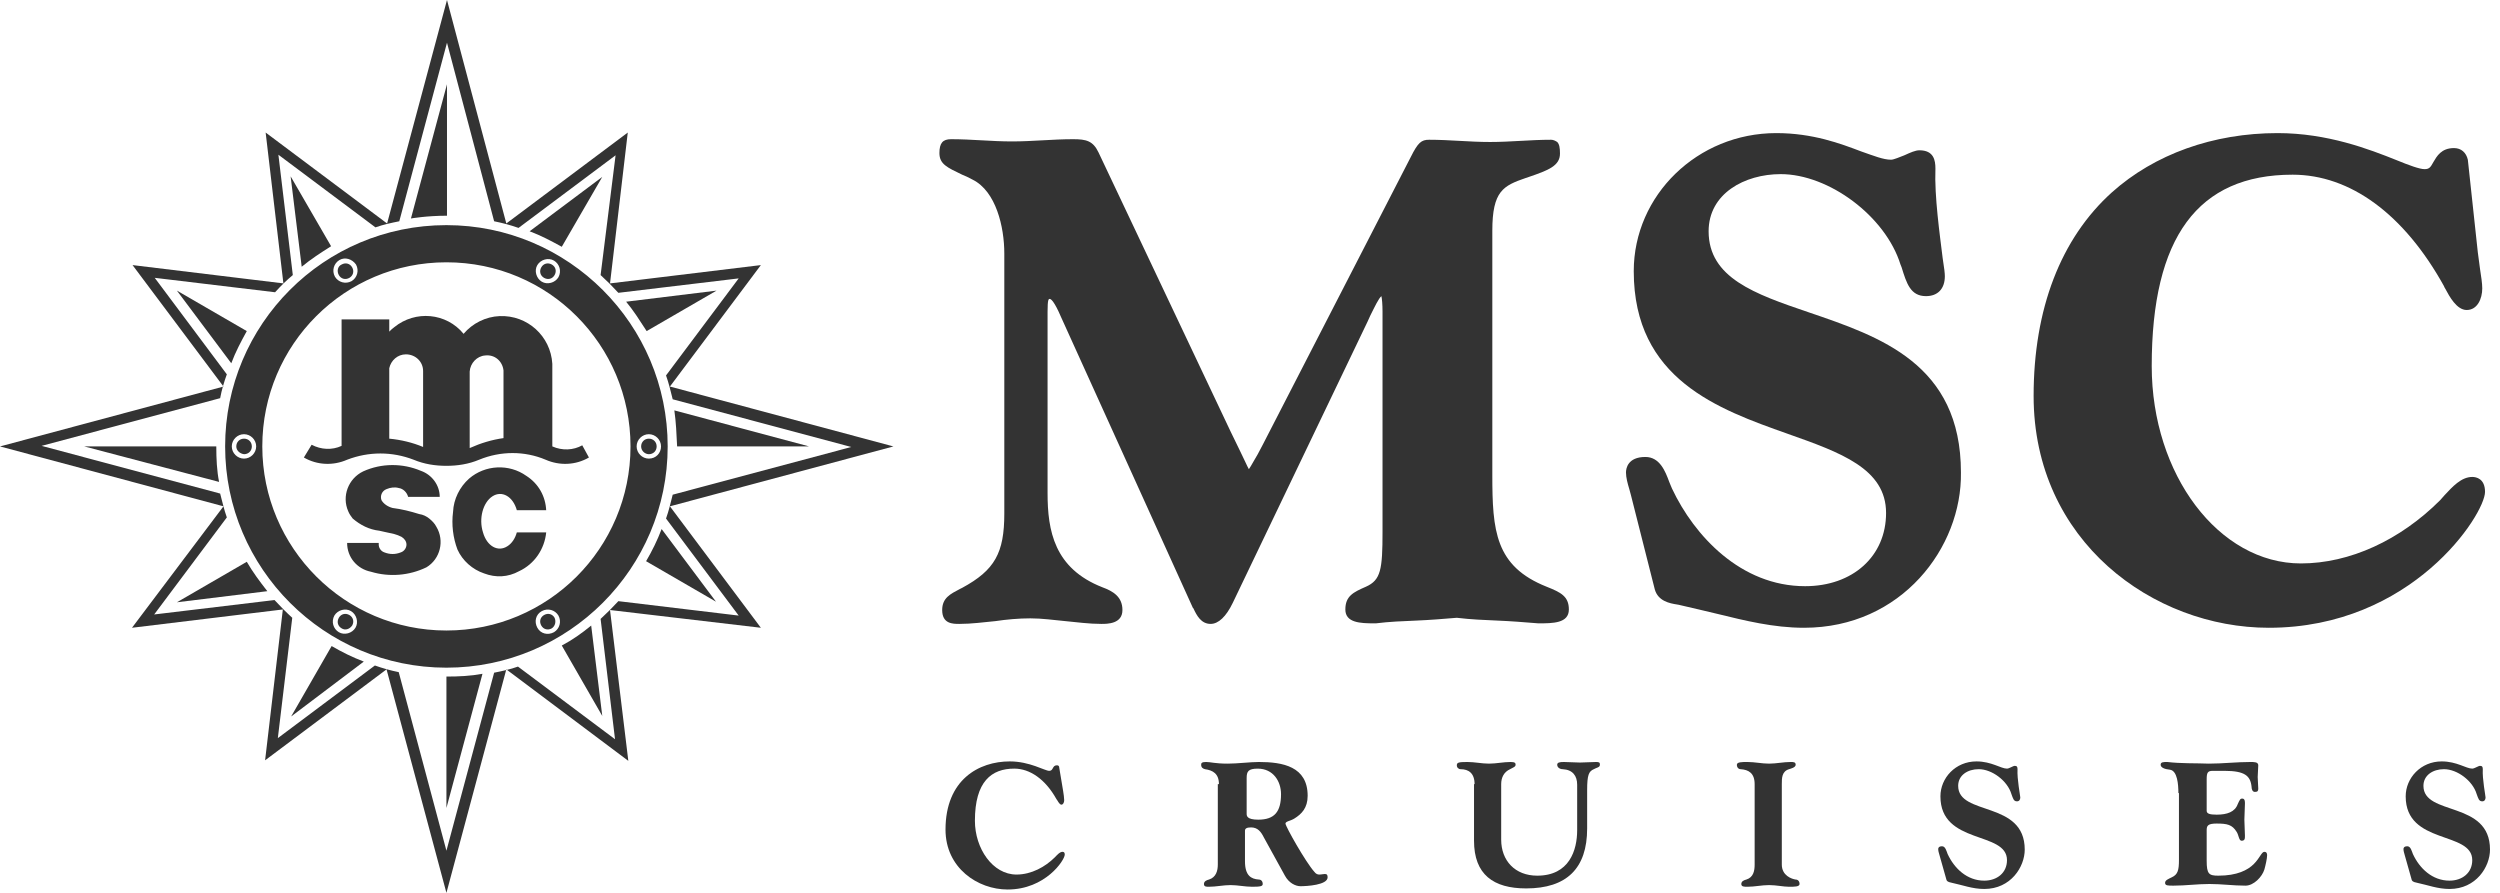 <svg width="112" height="40" viewBox="0 0 112 40" fill="none" xmlns="http://www.w3.org/2000/svg">
<path d="M68.918 27.926C68.297 27.876 67.676 27.826 67.08 27.802C66.484 27.777 65.887 27.752 65.266 27.677C64.67 27.727 64.049 27.777 63.452 27.802C62.856 27.826 62.235 27.851 61.639 27.926C61.614 27.926 61.589 27.926 61.564 27.926C60.943 27.926 60.272 27.901 60.272 27.305C60.272 26.708 60.62 26.535 61.191 26.286C61.862 25.988 61.937 25.516 61.937 23.826V13.963C61.937 13.64 61.912 13.367 61.887 13.267C61.763 13.367 61.589 13.739 61.39 14.137L61.266 14.41L55.229 27.006C54.931 27.628 54.583 27.951 54.235 27.951C53.813 27.951 53.614 27.578 53.465 27.255L53.44 27.23L47.527 14.187C47.229 13.491 47.08 13.392 47.03 13.392C46.98 13.392 46.931 13.392 46.931 13.963V22.087C46.931 23.777 47.229 25.466 49.39 26.311C49.862 26.485 50.285 26.733 50.285 27.329C50.285 27.951 49.614 27.951 49.341 27.951C48.794 27.951 48.247 27.876 47.726 27.826C47.204 27.777 46.682 27.702 46.16 27.702C45.639 27.702 45.092 27.752 44.595 27.826C44.074 27.876 43.527 27.951 42.98 27.951C42.682 27.951 42.21 27.951 42.21 27.329C42.21 26.783 42.583 26.609 43.005 26.385L43.105 26.336C44.57 25.541 44.993 24.77 44.993 23.006V11.354C44.993 10.162 44.62 8.572 43.577 8.05C43.403 7.951 43.229 7.876 43.105 7.826C42.434 7.503 42.086 7.354 42.086 6.857C42.086 6.41 42.235 6.236 42.608 6.236C43.055 6.236 43.527 6.261 43.974 6.286C44.421 6.311 44.868 6.336 45.341 6.336C45.788 6.336 46.26 6.311 46.707 6.286C47.154 6.261 47.626 6.236 48.074 6.236C48.67 6.236 48.968 6.311 49.216 6.833L55.129 19.329C55.303 19.677 55.428 19.951 55.552 20.199C55.751 20.597 55.875 20.895 55.949 21.019C56.024 20.92 56.198 20.597 56.347 20.348C56.421 20.199 56.496 20.075 56.57 19.926L63.204 7.031C63.527 6.385 63.676 6.261 64.024 6.261C64.471 6.261 64.943 6.286 65.39 6.311C65.838 6.336 66.285 6.361 66.757 6.361C67.204 6.361 67.676 6.336 68.123 6.311C68.57 6.286 69.043 6.261 69.49 6.261C69.589 6.261 69.688 6.311 69.763 6.361C69.862 6.46 69.887 6.634 69.887 6.882C69.887 7.429 69.365 7.628 68.496 7.926L68.347 7.975C67.353 8.323 66.856 8.547 66.856 10.336V21.267C66.856 23.777 66.98 25.367 69.291 26.286C69.912 26.535 70.285 26.708 70.285 27.305C70.285 27.926 69.564 27.926 68.918 27.926Z" fill="#333333"/>
<path d="M80.819 28.124C79.453 28.124 78.16 27.801 76.943 27.503C76.397 27.379 75.825 27.23 75.254 27.106C75.229 27.106 75.179 27.081 75.129 27.081C74.806 27.031 74.285 26.932 74.136 26.41L73.067 22.186C73.043 22.087 73.018 22.013 72.993 21.913C72.918 21.665 72.844 21.392 72.844 21.168C72.844 20.994 72.918 20.472 73.713 20.472C74.359 20.472 74.608 21.118 74.782 21.59C74.831 21.69 74.856 21.789 74.906 21.888C75.9 24 77.987 26.261 80.869 26.261C83.005 26.261 84.496 24.919 84.496 22.982C84.496 20.994 82.459 20.273 80.074 19.429C76.993 18.336 73.192 16.994 73.192 12.149C73.192 8.745 76.049 5.963 79.577 5.963C81.216 5.963 82.459 6.435 83.378 6.783C83.949 6.982 84.372 7.155 84.719 7.155C84.844 7.155 85.117 7.031 85.316 6.957C85.589 6.832 85.813 6.733 85.987 6.733C86.633 6.733 86.707 7.18 86.707 7.553C86.657 8.795 86.906 10.534 87.03 11.553C87.105 12.025 87.129 12.249 87.129 12.373C87.129 12.944 86.806 13.267 86.285 13.267C85.589 13.267 85.415 12.696 85.192 11.975L85.142 11.851C84.471 9.69 81.937 7.801 79.775 7.801C78.16 7.801 76.546 8.671 76.546 10.36C76.546 12.447 78.608 13.168 81.018 13.988C84.223 15.081 87.85 16.298 87.85 21.168C87.9 24.522 85.192 28.124 80.819 28.124Z" fill="#333333"/>
<path d="M101.64 28.124C96.472 28.124 91.106 24.249 91.106 17.739C91.106 13.839 92.323 10.683 94.609 8.621C96.522 6.907 99.155 5.963 102.037 5.963C104.273 5.963 106.137 6.683 107.379 7.18C107.925 7.404 108.397 7.578 108.621 7.578C108.845 7.578 108.894 7.478 109.019 7.255C109.168 7.006 109.366 6.634 109.938 6.634C110.261 6.634 110.484 6.832 110.559 7.155L111.006 11.305C111.031 11.553 111.081 11.801 111.105 12.05C111.155 12.373 111.205 12.696 111.205 12.919C111.205 13.392 110.981 13.888 110.509 13.888C110.062 13.888 109.739 13.292 109.54 12.919C109.515 12.87 109.491 12.845 109.491 12.82C107.702 9.59 105.292 7.826 102.708 7.826C98.46 7.826 96.397 10.634 96.397 16.398C96.397 21.267 99.404 25.242 103.081 25.242C105.267 25.242 107.528 24.199 109.317 22.41C109.391 22.336 109.441 22.261 109.515 22.186C109.863 21.814 110.261 21.367 110.758 21.367C110.932 21.367 111.329 21.441 111.329 22.037C111.329 23.031 108.074 28.124 101.64 28.124Z" fill="#333333"/>
<path d="M47.627 35.428C47.651 35.577 47.676 35.751 47.676 35.85C47.676 35.95 47.627 36.049 47.552 36.049C47.453 36.049 47.378 35.85 47.328 35.801C46.831 34.906 46.136 34.434 45.44 34.434C44.422 34.434 43.676 35.006 43.676 36.77C43.676 38.012 44.471 39.18 45.539 39.18C46.21 39.18 46.831 38.832 47.254 38.41C47.353 38.31 47.477 38.161 47.602 38.161C47.676 38.161 47.701 38.211 47.701 38.285C47.701 38.534 46.831 39.85 45.142 39.85C43.8 39.85 42.359 38.882 42.359 37.167C42.359 34.931 43.85 34.111 45.241 34.111C46.136 34.111 46.807 34.534 47.005 34.534C47.204 34.534 47.13 34.285 47.353 34.285C47.428 34.285 47.453 34.335 47.453 34.385L47.627 35.428Z" fill="#333333"/>
<path d="M54.608 35.13C54.608 34.658 54.334 34.509 53.986 34.46C53.887 34.435 53.812 34.385 53.812 34.261C53.812 34.186 53.837 34.137 54.036 34.137C54.235 34.137 54.434 34.211 55.005 34.211C55.427 34.211 56.024 34.137 56.396 34.137C57.465 34.137 58.583 34.336 58.583 35.652C58.583 36.199 58.309 36.472 57.986 36.671C57.837 36.77 57.589 36.795 57.589 36.895C57.589 37.019 58.483 38.609 58.881 39.056C58.955 39.155 59.03 39.18 59.104 39.18C59.204 39.18 59.278 39.155 59.353 39.155C59.452 39.155 59.477 39.205 59.477 39.304C59.477 39.652 58.533 39.702 58.26 39.702C58.036 39.702 57.738 39.553 57.564 39.23L56.62 37.516C56.496 37.267 56.347 37.068 56.048 37.068C55.85 37.068 55.775 37.118 55.775 37.218V38.584C55.775 39.23 56.048 39.379 56.396 39.404C56.496 39.404 56.57 39.478 56.57 39.603C56.57 39.702 56.471 39.727 56.098 39.727C55.775 39.727 55.452 39.652 55.129 39.652C54.806 39.652 54.483 39.727 54.16 39.727C54.036 39.727 53.937 39.727 53.937 39.603C53.937 39.478 54.061 39.429 54.16 39.404C54.483 39.304 54.558 39.006 54.558 38.733V35.13H54.608ZM55.85 36.447C55.85 36.547 55.85 36.721 56.371 36.721C57.092 36.721 57.39 36.373 57.39 35.578C57.39 35.006 57.042 34.435 56.347 34.435C55.924 34.435 55.85 34.559 55.85 34.857V36.447Z" fill="#333333"/>
<path d="M66.061 35.13C66.061 34.634 65.787 34.46 65.439 34.46C65.34 34.46 65.266 34.385 65.266 34.286C65.266 34.162 65.34 34.137 65.738 34.137C66.061 34.137 66.384 34.211 66.707 34.211C67.03 34.211 67.353 34.137 67.676 34.137C67.874 34.137 67.899 34.186 67.899 34.261C67.899 34.36 67.775 34.385 67.651 34.46C67.377 34.584 67.253 34.832 67.253 35.13V37.615C67.253 38.559 67.874 39.23 68.868 39.23C70.309 39.23 70.657 38.087 70.657 37.193V35.155C70.657 34.758 70.458 34.484 70.011 34.46C69.887 34.46 69.763 34.385 69.763 34.261C69.763 34.162 69.862 34.137 70.061 34.137C70.309 34.137 70.533 34.162 70.781 34.162C71.03 34.162 71.253 34.137 71.502 34.137C71.651 34.137 71.676 34.162 71.676 34.261C71.676 34.385 71.526 34.385 71.402 34.46C71.179 34.559 71.104 34.708 71.104 35.404V37.118C71.104 38.907 70.185 39.801 68.371 39.801C66.905 39.801 66.036 39.18 66.036 37.665V35.13H66.061Z" fill="#333333"/>
<path d="M79.825 38.733C79.825 39.23 80.272 39.379 80.446 39.404C80.545 39.404 80.62 39.478 80.62 39.603C80.62 39.727 80.396 39.727 80.148 39.727C79.9 39.727 79.576 39.652 79.254 39.652C78.93 39.652 78.608 39.727 78.285 39.727C78.135 39.727 78.011 39.727 78.011 39.603C78.011 39.478 78.135 39.429 78.235 39.404C78.558 39.304 78.608 39.006 78.608 38.733V35.13C78.608 34.634 78.334 34.484 77.986 34.46C77.887 34.46 77.812 34.385 77.812 34.261C77.812 34.137 78.036 34.137 78.285 34.137C78.608 34.137 78.93 34.211 79.254 34.211C79.576 34.211 79.9 34.137 80.222 34.137C80.347 34.137 80.446 34.137 80.446 34.261C80.446 34.385 80.222 34.435 80.148 34.46C79.825 34.559 79.825 34.857 79.825 35.13V38.733Z" fill="#333333"/>
<path d="M86.882 38.285C86.857 38.211 86.832 38.111 86.832 38.037C86.832 37.987 86.857 37.913 87.006 37.913C87.155 37.913 87.205 38.136 87.254 38.26C87.552 38.906 88.124 39.453 88.894 39.453C89.466 39.453 89.913 39.105 89.913 38.534C89.913 37.217 86.931 37.863 86.931 35.676C86.931 34.857 87.602 34.111 88.546 34.111C89.217 34.111 89.639 34.434 89.913 34.434C90.012 34.434 90.186 34.31 90.261 34.31C90.36 34.31 90.385 34.36 90.385 34.459C90.36 34.906 90.509 35.652 90.509 35.726C90.509 35.826 90.459 35.9 90.36 35.9C90.211 35.9 90.186 35.776 90.112 35.577C89.938 34.981 89.242 34.459 88.646 34.459C88.149 34.459 87.726 34.732 87.726 35.205C87.726 36.571 90.708 35.85 90.708 38.062C90.708 38.832 90.087 39.826 88.894 39.826C88.372 39.826 87.925 39.652 87.453 39.552C87.379 39.528 87.254 39.528 87.205 39.428L86.882 38.285Z" fill="#333333"/>
<path d="M97.592 35.528C97.592 35.13 97.542 34.534 97.219 34.484C96.971 34.46 96.797 34.385 96.797 34.261C96.797 34.137 96.921 34.137 97.095 34.137C97.716 34.211 98.337 34.186 98.958 34.211C99.579 34.211 100.201 34.137 100.822 34.137C100.996 34.137 101.17 34.137 101.17 34.286C101.17 34.46 101.145 34.634 101.145 34.807C101.145 34.981 101.17 35.155 101.17 35.329C101.17 35.429 101.145 35.478 101.02 35.478C100.896 35.478 100.871 35.329 100.871 35.255C100.822 34.758 100.573 34.534 99.654 34.534H99.132C98.909 34.534 98.859 34.609 98.859 34.907V36.323C98.859 36.447 98.983 36.497 99.306 36.497C99.778 36.497 100.126 36.373 100.25 36.025C100.35 35.801 100.375 35.776 100.449 35.776C100.573 35.776 100.573 35.901 100.573 36C100.573 36.248 100.548 36.472 100.548 36.721C100.548 36.969 100.573 37.193 100.573 37.441C100.573 37.565 100.573 37.665 100.424 37.665C100.3 37.665 100.3 37.416 100.201 37.267C100.002 36.944 99.778 36.895 99.306 36.895C98.909 36.895 98.859 36.994 98.859 37.193V38.559C98.859 39.155 98.958 39.23 99.381 39.23C100.225 39.23 100.698 38.981 100.971 38.708C101.244 38.435 101.319 38.162 101.443 38.162C101.542 38.162 101.567 38.236 101.567 38.311C101.567 38.46 101.493 38.783 101.443 38.957C101.343 39.28 100.971 39.677 100.598 39.677C100.052 39.677 99.53 39.603 98.983 39.603C98.437 39.603 97.915 39.677 97.368 39.677C97.12 39.677 96.996 39.677 96.996 39.553C96.996 39.429 97.145 39.379 97.294 39.304C97.567 39.18 97.617 38.981 97.617 38.534V35.528H97.592Z" fill="#333333"/>
<path d="M107.725 38.285C107.701 38.211 107.676 38.111 107.676 38.037C107.676 37.987 107.701 37.913 107.85 37.913C107.999 37.913 108.048 38.136 108.098 38.26C108.396 38.906 108.968 39.453 109.738 39.453C110.309 39.453 110.757 39.105 110.757 38.534C110.757 37.217 107.775 37.863 107.775 35.676C107.775 34.857 108.446 34.111 109.39 34.111C110.061 34.111 110.483 34.434 110.757 34.434C110.856 34.434 111.03 34.31 111.104 34.31C111.204 34.31 111.229 34.36 111.229 34.459C111.204 34.906 111.353 35.652 111.353 35.726C111.353 35.826 111.303 35.9 111.204 35.9C111.055 35.9 111.03 35.776 110.955 35.577C110.781 34.981 110.086 34.459 109.489 34.459C108.993 34.459 108.57 34.732 108.57 35.205C108.57 36.571 111.552 35.85 111.552 38.062C111.552 38.832 110.93 39.826 109.738 39.826C109.216 39.826 108.769 39.652 108.297 39.552C108.222 39.528 108.098 39.528 108.048 39.428L107.725 38.285Z" fill="#333333"/>
<path d="M18.41 9.788L20.025 3.775V9.664C19.106 9.664 18.41 9.788 18.41 9.788Z" fill="#333333"/>
<path d="M10.361 16.274L7.926 13.02L11.056 14.833C10.783 15.33 10.559 15.752 10.361 16.274Z" fill="#333333"/>
<path d="M9.815 21.59L3.777 20H9.69C9.69 20.547 9.715 21.093 9.815 21.59Z" fill="#333333"/>
<path d="M13.516 11.95L13.02 7.9L14.833 11.031C14.361 11.329 13.939 11.602 13.516 11.95Z" fill="#333333"/>
<path d="M16.298 29.639L13.043 32.099L14.857 28.943C15.329 29.217 15.776 29.44 16.298 29.639Z" fill="#333333"/>
<path d="M21.615 30.186L20 36.198V30.31C20.547 30.31 21.093 30.285 21.615 30.186Z" fill="#333333"/>
<path d="M11.976 26.485L7.926 26.982L11.056 25.168C11.329 25.64 11.628 26.038 11.976 26.485Z" fill="#333333"/>
<path d="M29.641 23.701L32.076 26.956L28.945 25.142C29.219 24.67 29.442 24.223 29.641 23.701Z" fill="#333333"/>
<path d="M30.211 18.385L36.248 20H30.335C30.31 19.453 30.285 18.907 30.211 18.385Z" fill="#333333"/>
<path d="M26.485 28.025L26.982 32.075L25.168 28.92C25.64 28.671 26.062 28.373 26.485 28.025Z" fill="#333333"/>
<path d="M23.727 10.361L26.981 7.926L25.168 11.056C24.671 10.783 24.248 10.559 23.727 10.361Z" fill="#333333"/>
<path d="M28.051 13.516L32.1 13.02L28.97 14.833C28.647 14.336 28.399 13.939 28.051 13.516Z" fill="#333333"/>
<path fill-rule="evenodd" clip-rule="evenodd" d="M20 38.112L17.863 30.112C17.491 30.037 17.143 29.938 16.795 29.814L12.447 33.068L13.093 27.677C12.82 27.429 12.547 27.155 12.298 26.882L6.907 27.528L10.162 23.18C10.037 22.832 9.963 22.485 9.863 22.112L1.863 19.975L9.863 17.838C9.938 17.441 10.037 17.118 10.162 16.77L6.932 12.447L12.323 13.093C12.571 12.82 12.82 12.571 13.118 12.323L12.472 6.932L16.82 10.186C17.168 10.062 17.515 9.988 17.888 9.913L20.025 1.913L22.137 9.913C22.509 9.988 22.882 10.087 23.23 10.211L27.578 6.957L26.907 12.323C27.18 12.571 27.429 12.82 27.702 13.118L33.093 12.472L29.838 16.82C29.963 17.168 30.037 17.491 30.137 17.888L38.137 20.025L30.137 22.162C30.037 22.559 29.963 22.882 29.838 23.23L33.093 27.578L27.702 26.932C27.453 27.205 27.18 27.478 26.907 27.727L27.553 33.118L23.205 29.863C22.857 29.988 22.509 30.062 22.137 30.137L20 38.112ZM22.683 29.988L20 40L17.317 29.988L11.876 34.062L12.671 27.304L5.913 28.124L10.012 22.683L0 20L10.012 17.317L5.938 11.876L12.696 12.696L11.901 5.938L17.342 10.012L20.025 0L22.683 10.012L28.124 5.938L27.329 12.696L34.087 11.876L30.012 17.317L40.025 20L30.012 22.683L34.087 28.124L27.329 27.329L28.149 34.087L22.683 29.988Z" fill="#333333"/>
<path d="M29.418 20C29.418 20.199 29.269 20.348 29.07 20.348C28.897 20.348 28.723 20.199 28.723 20C28.723 19.801 28.872 19.652 29.07 19.652C29.269 19.652 29.418 19.801 29.418 20Z" fill="#333333"/>
<path d="M24.722 11.851C24.896 11.951 24.945 12.15 24.846 12.323C24.747 12.497 24.548 12.547 24.374 12.448C24.2 12.348 24.151 12.15 24.25 11.976C24.349 11.802 24.548 11.752 24.722 11.851Z" fill="#333333"/>
<path d="M15.304 11.851C15.478 11.752 15.677 11.802 15.776 11.976C15.875 12.15 15.825 12.348 15.652 12.448C15.478 12.547 15.279 12.497 15.18 12.323C15.08 12.15 15.13 11.926 15.304 11.851Z" fill="#333333"/>
<path d="M10.586 20C10.586 19.801 10.735 19.652 10.934 19.652C11.133 19.652 11.282 19.801 11.282 20C11.282 20.199 11.133 20.348 10.934 20.348C10.735 20.323 10.586 20.174 10.586 20Z" fill="#333333"/>
<path d="M15.304 28.149C15.13 28.049 15.08 27.851 15.18 27.677C15.279 27.503 15.478 27.453 15.652 27.553C15.825 27.652 15.875 27.851 15.776 28.025C15.652 28.199 15.453 28.248 15.304 28.149Z" fill="#333333"/>
<path fill-rule="evenodd" clip-rule="evenodd" d="M11.751 19.999C11.751 15.428 15.452 11.751 19.999 11.751C24.57 11.751 28.247 15.452 28.247 19.999C28.247 24.57 24.546 28.247 19.999 28.247C15.452 28.247 11.751 24.546 11.751 19.999ZM10.086 19.999C10.086 14.533 14.508 10.086 19.999 10.086C25.465 10.086 29.912 14.533 29.912 19.999C29.912 25.465 25.465 29.912 19.999 29.912C14.533 29.912 10.086 25.465 10.086 19.999ZM29.614 19.999C29.614 19.701 29.366 19.452 29.067 19.452C28.769 19.452 28.521 19.701 28.521 19.999C28.521 20.297 28.769 20.546 29.067 20.546C29.39 20.546 29.614 20.297 29.614 19.999ZM24.819 11.676C24.57 11.527 24.223 11.626 24.073 11.875C23.924 12.123 24.024 12.471 24.272 12.62C24.521 12.769 24.869 12.67 25.018 12.421C25.167 12.148 25.067 11.825 24.819 11.676ZM15.204 11.651C14.956 11.8 14.856 12.123 15.005 12.396C15.154 12.645 15.477 12.744 15.751 12.595C15.999 12.446 16.098 12.123 15.949 11.85C15.775 11.601 15.452 11.502 15.204 11.651ZM10.384 19.999C10.384 20.297 10.633 20.546 10.931 20.546C11.229 20.546 11.477 20.297 11.477 19.999C11.477 19.701 11.229 19.452 10.931 19.452C10.633 19.452 10.384 19.701 10.384 19.999ZM15.179 28.322C15.428 28.471 15.775 28.372 15.925 28.123C16.073 27.875 15.974 27.527 15.726 27.378C15.477 27.229 15.129 27.328 14.98 27.577C14.831 27.85 14.931 28.173 15.179 28.322ZM24.819 28.322C25.067 28.173 25.167 27.85 25.018 27.577C24.869 27.328 24.546 27.229 24.272 27.378C23.999 27.527 23.924 27.85 24.073 28.123C24.223 28.396 24.546 28.471 24.819 28.322Z" fill="#333333"/>
<path d="M24.722 28.149C24.548 28.248 24.349 28.199 24.25 28.025C24.151 27.851 24.2 27.652 24.374 27.553C24.548 27.453 24.747 27.503 24.846 27.677C24.921 27.851 24.871 28.049 24.722 28.149Z" fill="#333333"/>
<path fill-rule="evenodd" clip-rule="evenodd" d="M16.967 24.397C16.967 24.546 17.067 24.695 17.216 24.745C17.464 24.844 17.713 24.844 17.961 24.745C18.11 24.695 18.21 24.546 18.21 24.397C18.21 24.248 18.11 24.124 17.986 24.049C17.887 23.999 17.762 23.95 17.663 23.925C17.514 23.9 17.365 23.85 17.216 23.826C17.141 23.801 17.067 23.801 16.992 23.776C16.545 23.726 16.147 23.527 15.8 23.229C15.725 23.13 15.651 23.03 15.601 22.906C15.303 22.235 15.601 21.44 16.272 21.117C17.091 20.745 18.036 20.745 18.855 21.093C19.352 21.267 19.7 21.739 19.7 22.26H18.284C18.234 22.062 18.061 21.888 17.862 21.863C17.688 21.813 17.489 21.838 17.315 21.913C17.116 21.987 17.017 22.211 17.091 22.409C17.191 22.583 17.39 22.707 17.588 22.757C17.986 22.807 18.384 22.906 18.781 23.03C18.955 23.055 19.104 23.13 19.228 23.229C19.352 23.329 19.477 23.453 19.551 23.602C19.924 24.223 19.725 25.043 19.104 25.416C18.334 25.788 17.439 25.863 16.619 25.614C15.998 25.49 15.551 24.968 15.551 24.322H16.967V24.397ZM24.47 22.881C24.446 22.235 24.123 21.664 23.576 21.316C22.806 20.77 21.738 20.819 21.017 21.44C20.595 21.813 20.321 22.36 20.297 22.931C20.222 23.503 20.297 24.099 20.495 24.621C20.719 25.117 21.166 25.515 21.688 25.689C22.21 25.888 22.756 25.863 23.253 25.59C23.949 25.267 24.396 24.596 24.47 23.85H23.154C23.079 24.124 22.93 24.347 22.731 24.471C22.309 24.745 21.812 24.471 21.638 23.85C21.439 23.229 21.638 22.509 22.061 22.235C22.483 21.962 22.98 22.235 23.154 22.857H24.47V22.881ZM22.557 19.627V16.596C22.508 16.173 22.16 15.875 21.738 15.925C21.365 15.95 21.067 16.273 21.042 16.645V20.074C21.539 19.85 22.036 19.701 22.557 19.627ZM18.955 20.024V16.621C18.955 16.198 18.607 15.875 18.185 15.875C17.812 15.875 17.514 16.148 17.439 16.496V19.652C17.961 19.701 18.483 19.826 18.955 20.024ZM26.384 20.496C25.787 20.844 25.067 20.869 24.446 20.596C23.502 20.198 22.433 20.198 21.464 20.596C20.992 20.794 20.495 20.869 19.998 20.869C19.502 20.869 19.005 20.794 18.532 20.596C17.564 20.223 16.52 20.223 15.551 20.596C14.93 20.869 14.21 20.844 13.613 20.496L13.961 19.925C14.383 20.148 14.88 20.173 15.303 19.975V14.31H17.439V14.857C17.514 14.782 17.588 14.707 17.663 14.658C18.607 13.888 19.998 14.012 20.769 14.956C21.166 14.484 21.762 14.186 22.384 14.161C23.626 14.111 24.669 15.055 24.744 16.298V19.999C25.191 20.198 25.688 20.173 26.085 19.95L26.384 20.496Z" fill="#333333"/>
</svg>
